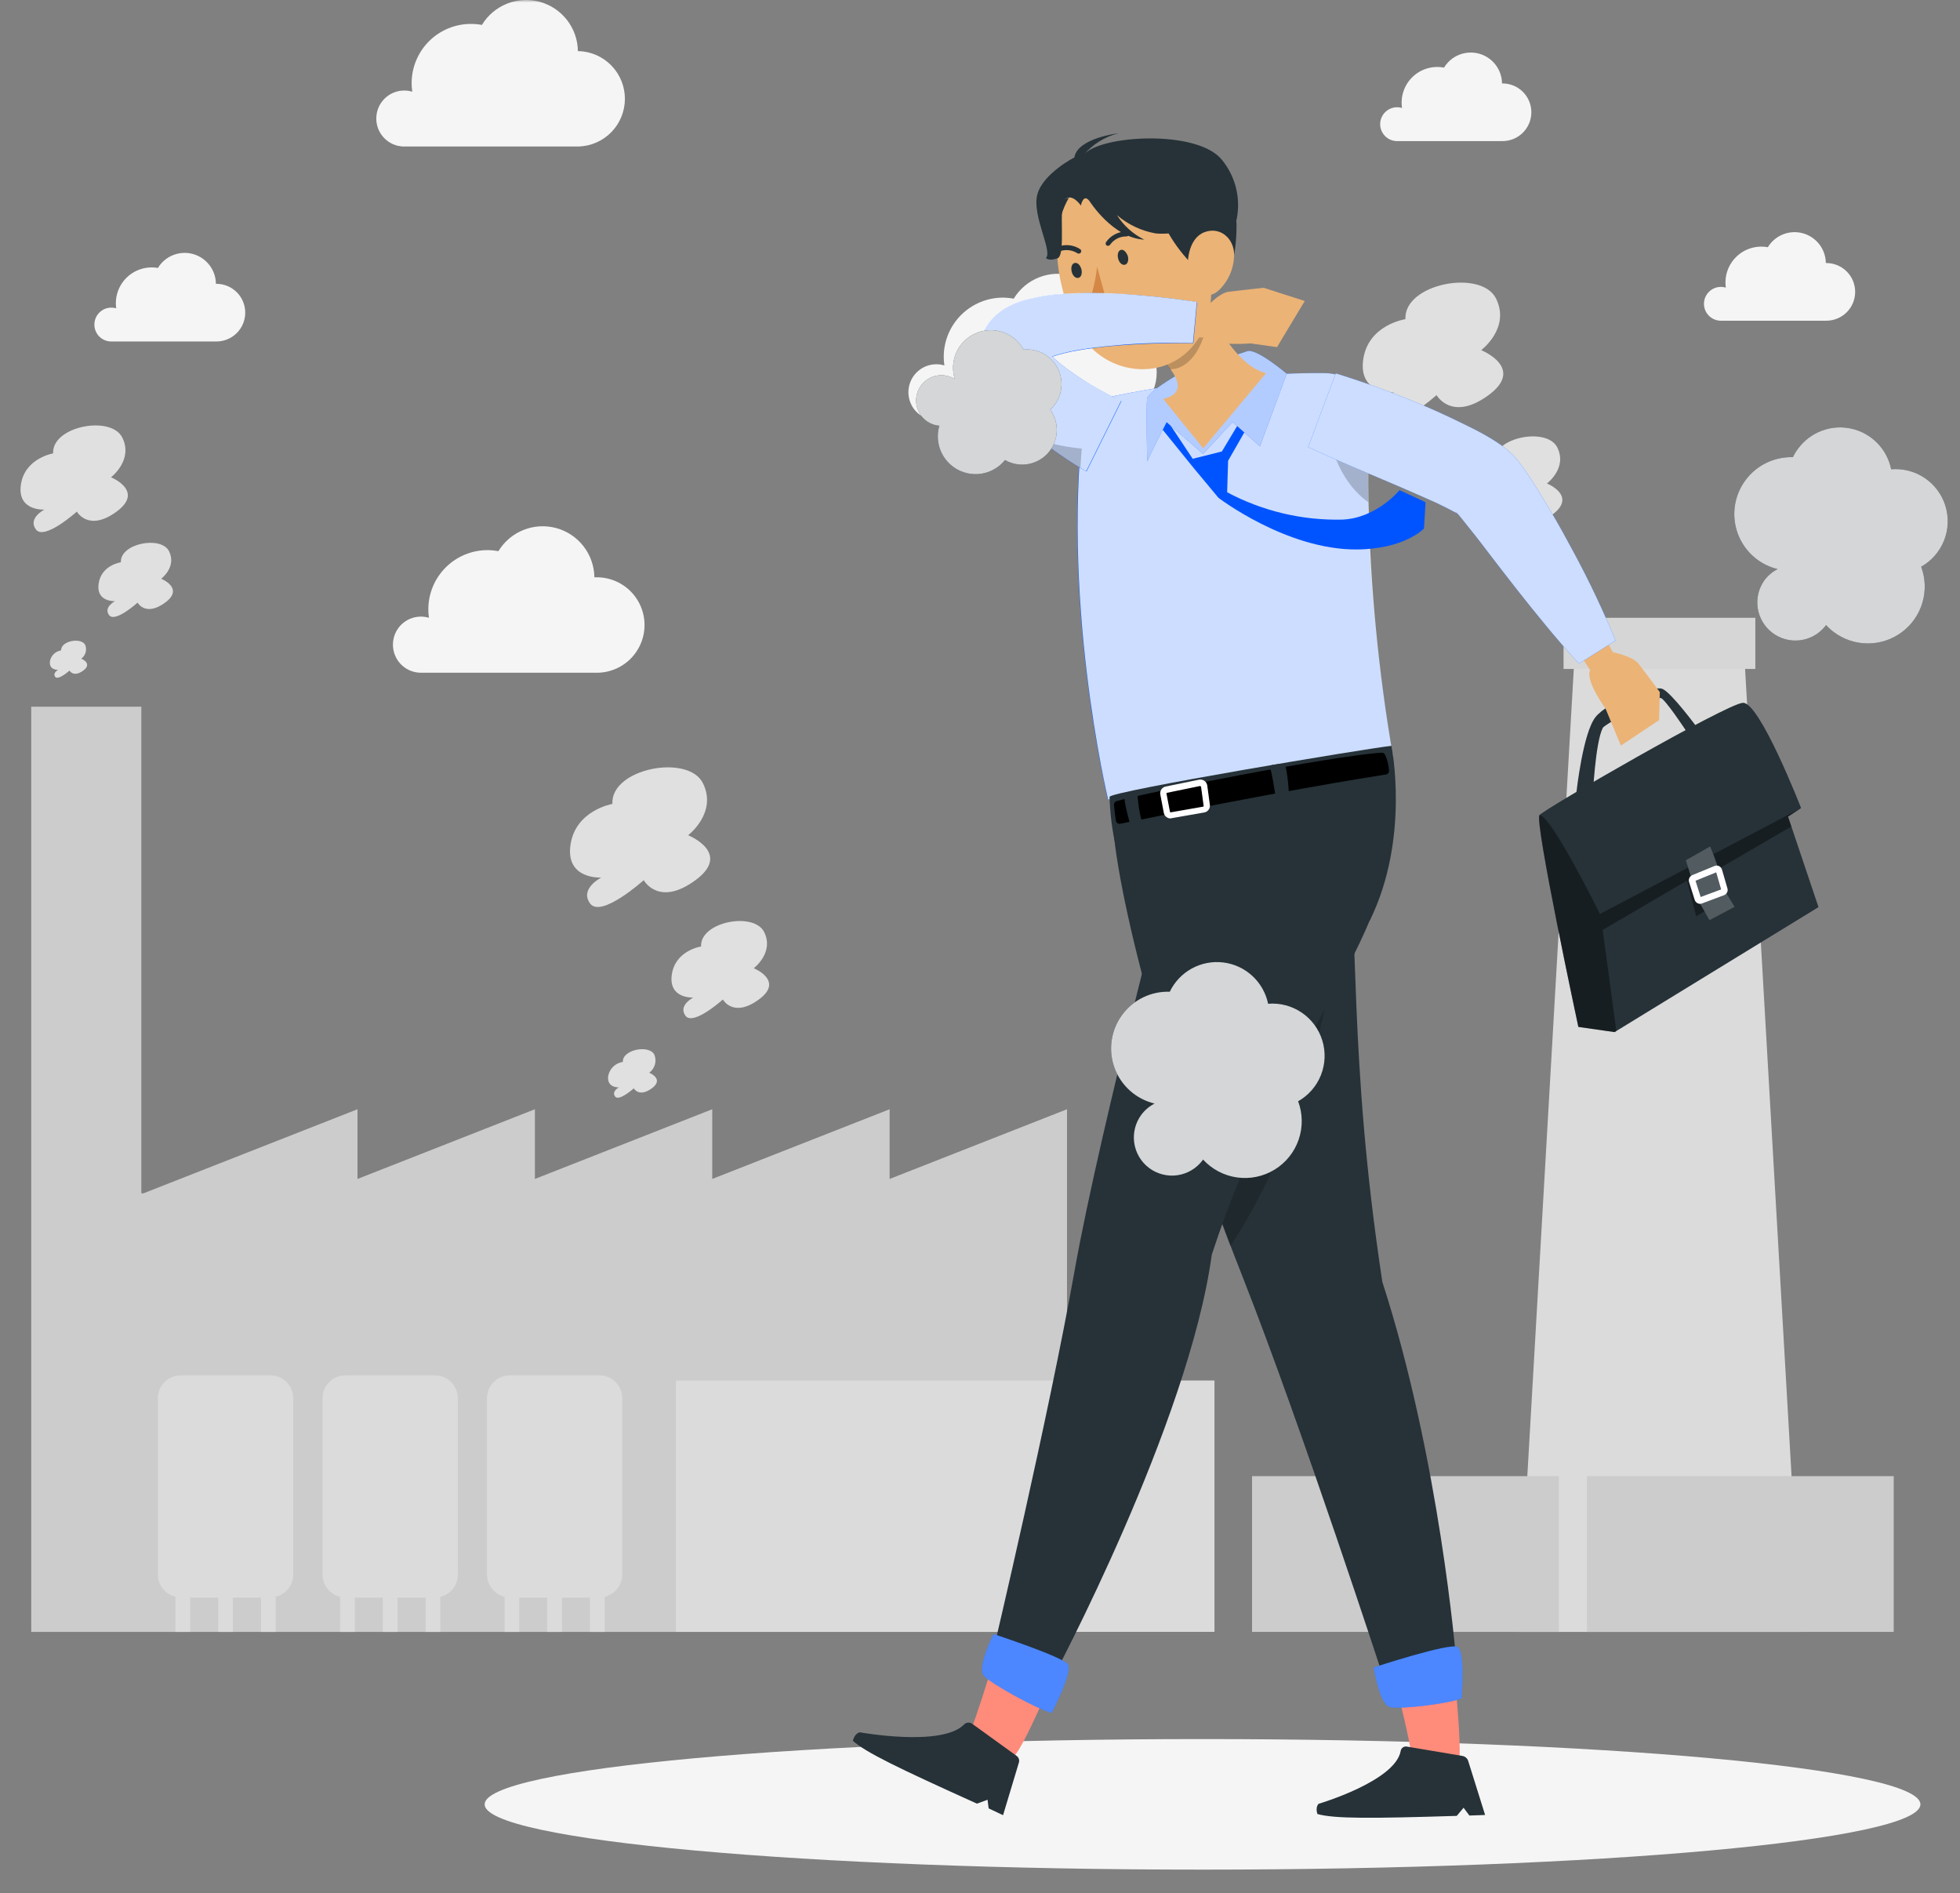 <svg width="378" height="365" viewBox="0 0 378 365" fill="none" xmlns="http://www.w3.org/2000/svg">
<rect x="0" y="0" width="378" height="365" fill="#808080" stroke="none"/>
<g clip-path="url(#clip0_279_2483)">
<mask id="mask0_279_2483" style="mask-type:luminance" maskUnits="userSpaceOnUse" x="0" y="0" width="378" height="365">
<path d="M377.586 0H0V365H377.586V0Z" fill="white"/>
</mask>
<g mask="url(#mask0_279_2483)">
<path d="M292.823 314.655H347.247L336.25 123.747H303.82L292.823 314.655Z" fill="#DBDBDB"/>
<path d="M338.527 119.117H301.544V128.982H338.527V119.117Z" fill="#D6D6D6"/>
<path d="M171.57 227.317V213.878L137.358 227.317V213.878L103.158 227.317V213.878L68.946 227.317V213.878L27.663 230.088H27.256V136.261H6.021V314.655H14.027H27.256H205.782V239.875V230.088V213.878L171.57 227.317Z" fill="#CCCCCC"/>
<path d="M234.22 266.18H130.353V314.644H234.22V266.18Z" fill="#DBDBDB"/>
<path d="M115.573 265.191H98.374C97.787 265.183 97.204 265.293 96.661 265.515C96.117 265.736 95.623 266.064 95.208 266.479C94.793 266.894 94.465 267.388 94.244 267.931C94.023 268.475 93.913 269.057 93.92 269.644V303.57C93.923 304.564 94.258 305.528 94.872 306.309C95.486 307.09 96.343 307.643 97.307 307.881V314.655H100.145V308.057H105.533V314.655H108.37V308.057H113.781V314.655H116.618V307.881C117.582 307.643 118.44 307.09 119.054 306.309C119.667 305.528 120.002 304.564 120.005 303.57V269.644C120.013 269.059 119.903 268.479 119.683 267.936C119.463 267.394 119.137 266.901 118.725 266.487C118.312 266.072 117.821 265.743 117.279 265.521C116.738 265.298 116.159 265.186 115.573 265.191Z" fill="#DBDBDB"/>
<path d="M83.814 265.191H66.604C66.021 265.191 65.444 265.306 64.907 265.531C64.37 265.755 63.883 266.084 63.473 266.499C63.064 266.913 62.741 267.404 62.523 267.944C62.306 268.484 62.197 269.062 62.205 269.644V303.57C62.198 304.566 62.529 305.535 63.144 306.318C63.76 307.101 64.623 307.652 65.592 307.881V314.655H68.429V308.057H73.839V314.655H76.676V308.057H82.087V314.655H84.924V307.881C85.891 307.65 86.752 307.098 87.365 306.315C87.978 305.532 88.308 304.565 88.3 303.57V269.644C88.308 269.055 88.197 268.47 87.974 267.924C87.75 267.378 87.419 266.882 87.001 266.466C86.582 266.051 86.085 265.724 85.537 265.505C84.99 265.286 84.404 265.179 83.814 265.191Z" fill="#DBDBDB"/>
<path d="M52.055 265.191H34.844C34.262 265.191 33.686 265.306 33.148 265.53C32.611 265.755 32.124 266.084 31.714 266.498C31.305 266.912 30.982 267.404 30.765 267.944C30.547 268.484 30.438 269.062 30.446 269.644V303.57C30.449 304.563 30.784 305.527 31.397 306.308C32.011 307.089 32.868 307.643 33.833 307.881V314.655H36.67V308.057H42.081V314.655H44.918V308.057H50.328V314.655H53.166V307.881C54.135 307.652 54.997 307.101 55.613 306.318C56.228 305.534 56.559 304.566 56.553 303.57V269.644C56.56 269.053 56.449 268.467 56.225 267.921C56.001 267.374 55.669 266.878 55.249 266.462C54.829 266.047 54.33 265.72 53.781 265.501C53.233 265.283 52.645 265.177 52.055 265.191Z" fill="#DBDBDB"/>
<path d="M365.216 284.622H306.052V314.655H365.216V284.622Z" fill="#CCCCCC"/>
<path d="M300.631 284.622H241.467V314.655H300.631V284.622Z" fill="#CCCCCC"/>
<path d="M23.313 108.411C23.121 104.768 31.086 103.244 32.601 106.283C34.115 109.321 31.086 111.593 31.086 111.593C31.086 111.593 35.639 113.414 31.844 116.194C28.048 118.974 26.533 116.194 26.533 116.194C26.533 116.194 22.182 120.124 21.041 118.609C19.9 117.095 22.182 115.907 22.182 115.907C22.182 115.907 18.511 116.136 19.019 112.542C19.527 108.948 23.313 108.411 23.313 108.411Z" fill="#E0E0E0"/>
<path d="M11.791 125.405C11.695 123.584 15.625 122.827 16.431 124.341C16.62 124.805 16.649 125.319 16.511 125.8C16.374 126.281 16.079 126.703 15.673 126.997C15.673 126.997 17.945 127.908 16.057 129.297C14.168 130.687 13.402 129.297 13.402 129.297C13.402 129.297 11.216 131.262 10.651 130.505C10.085 129.748 11.216 129.154 11.216 129.154C11.216 129.154 9.385 129.268 9.635 127.466C9.736 126.942 9.998 126.461 10.385 126.093C10.771 125.723 11.263 125.483 11.791 125.405Z" fill="#E0E0E0"/>
<path d="M10.248 87.419C9.97 82.186 21.405 80 23.581 84.361C25.757 88.723 21.405 92.03 21.405 92.03C21.405 92.03 27.933 94.647 22.488 98.643C17.044 102.641 14.82 98.643 14.82 98.643C14.82 98.643 8.561 104.27 6.932 102.094C5.302 99.918 8.561 98.26 8.561 98.26C8.561 98.26 3.299 98.596 4.027 93.467C4.756 88.339 10.248 87.419 10.248 87.419Z" fill="#E0E0E0"/>
<path d="M135.209 182.497C134.958 177.728 145.388 175.732 147.371 179.711C149.355 183.69 145.363 186.69 145.363 186.69C145.363 186.69 151.325 189.074 146.355 192.714C141.385 196.354 139.414 192.714 139.414 192.714C139.414 192.714 133.703 197.86 132.209 195.864C130.716 193.869 133.703 192.338 133.703 192.338C133.703 192.338 128.896 192.639 129.561 187.932C130.226 183.225 135.209 182.497 135.209 182.497Z" fill="#E0E0E0"/>
<path d="M120.122 204.751C119.997 202.366 125.206 201.374 126.197 203.357C126.445 203.964 126.483 204.637 126.303 205.267C126.123 205.898 125.737 206.45 125.206 206.834C125.206 206.834 128.193 208.027 125.708 209.847C123.223 211.667 122.231 209.847 122.231 209.847C122.231 209.847 119.369 212.419 118.629 211.428C117.888 210.436 119.369 209.658 119.369 209.658C119.369 209.658 116.972 209.809 117.298 207.449C117.43 206.761 117.772 206.132 118.278 205.648C118.785 205.164 119.429 204.851 120.122 204.751Z" fill="#E0E0E0"/>
<path d="M118.102 155.009C117.738 148.157 132.711 145.294 135.561 151.005C138.41 156.716 132.711 161.047 132.711 161.047C132.711 161.047 141.259 164.461 134.13 169.707C127 174.953 124.152 169.707 124.152 169.707C124.152 169.707 115.955 177.075 113.821 174.226C111.688 171.376 115.955 169.205 115.955 169.205C115.955 169.205 109.064 169.644 110.019 162.929C110.973 156.214 118.102 155.009 118.102 155.009Z" fill="#E0E0E0"/>
<path d="M288.169 89.054C287.918 84.285 298.335 82.289 300.331 86.268C302.326 90.247 298.335 93.222 298.335 93.222C298.335 93.222 304.297 95.606 299.34 99.258C294.381 102.911 292.386 99.258 292.386 99.258C292.386 99.258 286.675 104.392 285.181 102.409C283.688 100.426 286.675 98.87 286.675 98.87C286.675 98.87 281.868 99.184 282.533 94.464C283.198 89.745 288.169 89.054 288.169 89.054Z" fill="#E0E0E0"/>
<path d="M271.048 61.542C270.685 54.689 285.658 51.84 288.507 57.538C291.357 63.236 285.658 67.516 285.658 67.516C285.658 67.516 294.206 70.943 287.089 76.177C279.973 81.411 277.048 76.177 277.048 76.177C277.048 76.177 268.852 83.557 266.705 80.708C264.56 77.859 268.852 75.687 268.852 75.687C268.852 75.687 261.961 76.114 262.903 69.349C263.844 62.584 271.048 61.542 271.048 61.542Z" fill="#E0E0E0"/>
<path d="M72.571 22.843C72.571 21.414 73.139 20.044 74.149 19.034C75.159 18.024 76.529 17.456 77.958 17.456C78.484 17.453 79.008 17.531 79.511 17.686C79.431 17.137 79.389 16.583 79.386 16.028C79.388 14.526 79.685 13.039 80.262 11.652C80.838 10.265 81.683 9.005 82.746 7.945C83.81 6.885 85.073 6.044 86.462 5.472C87.85 4.901 89.339 4.608 90.841 4.612C91.545 4.612 92.248 4.676 92.94 4.804C94.064 2.95 95.761 1.513 97.774 0.71C99.788 -0.093 102.007 -0.219 104.099 0.352C106.19 0.923 108.038 2.159 109.364 3.873C110.691 5.588 111.423 7.688 111.449 9.855H111.612C114 9.932 116.264 10.935 117.926 12.651C119.588 14.368 120.517 16.663 120.517 19.052C120.517 21.441 119.588 23.737 117.926 25.453C116.264 27.169 114 28.172 111.612 28.249H77.814C76.406 28.214 75.069 27.628 74.089 26.617C73.108 25.606 72.563 24.251 72.571 22.843Z" fill="#F5F5F5"/>
<path d="M175.191 75.629C175.191 74.199 175.759 72.828 176.768 71.816C177.778 70.805 179.149 70.235 180.578 70.232C181.104 70.234 181.627 70.311 182.131 70.463C182.051 69.913 182.008 69.359 182.007 68.804C182.009 65.78 183.21 62.881 185.346 60.741C187.482 58.602 190.38 57.396 193.403 57.388C194.108 57.392 194.811 57.459 195.502 57.59C196.626 55.737 198.322 54.3 200.335 53.497C202.347 52.694 204.566 52.567 206.657 53.136C208.747 53.706 210.596 54.94 211.923 56.653C213.249 58.366 213.982 60.465 214.011 62.631H214.174C216.563 62.708 218.826 63.711 220.488 65.427C222.15 67.144 223.079 69.439 223.079 71.828C223.079 74.218 222.15 76.513 220.488 78.229C218.826 79.946 216.563 80.948 214.174 81.025H180.444C179.038 80.988 177.702 80.403 176.721 79.395C175.739 78.387 175.191 77.036 175.191 75.629Z" fill="#F5F5F5"/>
<path d="M75.782 124.284C75.782 122.853 76.351 121.48 77.363 120.468C78.375 119.456 79.747 118.888 81.179 118.888C81.701 118.89 82.221 118.968 82.722 119.117C82.645 118.568 82.606 118.014 82.607 117.459C82.615 114.436 83.821 111.54 85.961 109.406C88.101 107.271 91 106.072 94.023 106.072C94.728 106.075 95.43 106.143 96.122 106.273C97.246 104.42 98.942 102.984 100.955 102.181C102.966 101.377 105.186 101.251 107.277 101.82C109.367 102.39 111.215 103.624 112.543 105.337C113.869 107.05 114.602 109.148 114.631 111.315H114.804C116.037 111.275 117.265 111.484 118.415 111.928C119.566 112.372 120.615 113.043 121.502 113.902C122.388 114.759 123.092 115.786 123.573 116.922C124.055 118.058 124.303 119.279 124.303 120.512C124.303 121.745 124.055 122.966 123.573 124.102C123.092 125.238 122.388 126.265 121.502 127.123C120.615 127.981 119.566 128.652 118.415 129.096C117.265 129.541 116.037 129.749 114.804 129.709H81.026C79.616 129.669 78.278 129.079 77.298 128.065C76.318 127.051 75.774 125.694 75.782 124.284Z" fill="#F5F5F5"/>
<path d="M328.622 58.577C328.622 57.713 328.966 56.884 329.577 56.273C330.188 55.661 331.017 55.318 331.881 55.318C332.205 55.316 332.528 55.362 332.84 55.452C332.683 54.365 332.787 53.257 333.144 52.219C333.5 51.18 334.1 50.242 334.891 49.481C335.683 48.72 336.645 48.159 337.696 47.844C338.748 47.529 339.86 47.469 340.94 47.669C341.618 46.548 342.643 45.679 343.86 45.193C345.076 44.707 346.418 44.63 347.681 44.975C348.946 45.319 350.063 46.066 350.865 47.102C351.667 48.138 352.109 49.407 352.125 50.717H352.221C352.951 50.717 353.674 50.861 354.349 51.14C355.023 51.42 355.636 51.829 356.152 52.345C356.669 52.862 357.078 53.474 357.358 54.149C357.636 54.824 357.781 55.547 357.781 56.276C357.781 57.007 357.636 57.73 357.358 58.404C357.078 59.078 356.669 59.691 356.152 60.208C355.636 60.724 355.023 61.133 354.349 61.413C353.674 61.692 352.951 61.836 352.221 61.836H331.795C330.945 61.813 330.139 61.46 329.546 60.851C328.953 60.243 328.622 59.426 328.622 58.577Z" fill="#F5F5F5"/>
<path d="M18.204 62.574C18.204 61.711 18.546 60.884 19.155 60.273C19.764 59.662 20.591 59.317 21.453 59.315C21.778 59.313 22.101 59.358 22.412 59.449C22.258 58.368 22.361 57.266 22.715 56.233C23.069 55.2 23.663 54.265 24.447 53.506C25.232 52.746 26.186 52.184 27.23 51.864C28.274 51.544 29.379 51.476 30.454 51.666C31.133 50.545 32.159 49.675 33.377 49.189C34.594 48.703 35.937 48.627 37.201 48.973C38.465 49.319 39.583 50.067 40.384 51.105C41.185 52.142 41.626 53.413 41.64 54.724H41.736C43.21 54.724 44.624 55.309 45.667 56.352C46.71 57.395 47.295 58.809 47.295 60.283C47.295 61.758 46.71 63.171 45.667 64.214C44.624 65.257 43.21 65.842 41.736 65.842H21.367C20.517 65.82 19.71 65.465 19.118 64.854C18.527 64.243 18.199 63.424 18.204 62.574Z" fill="#F5F5F5"/>
<path d="M266.174 23.936C266.177 23.072 266.521 22.245 267.132 21.634C267.743 21.024 268.569 20.68 269.434 20.677C269.758 20.674 270.082 20.722 270.392 20.821C270.226 19.732 270.324 18.62 270.678 17.578C271.031 16.535 271.63 15.592 272.424 14.83C273.218 14.067 274.184 13.506 275.24 13.194C276.295 12.882 277.411 12.829 278.491 13.038C279.17 11.917 280.195 11.048 281.412 10.562C282.628 10.076 283.97 9.999 285.234 10.343C286.498 10.688 287.615 11.435 288.417 12.471C289.218 13.507 289.661 14.776 289.677 16.086H289.773C291.248 16.086 292.662 16.671 293.704 17.714C294.747 18.757 295.333 20.171 295.333 21.645C295.333 23.12 294.747 24.534 293.704 25.576C292.662 26.619 291.248 27.205 289.773 27.205H269.347C268.497 27.18 267.69 26.824 267.098 26.214C266.505 25.604 266.174 24.787 266.174 23.936Z" fill="#F5F5F5"/>
<path d="M231.917 360.49C308.379 360.49 370.365 354.854 370.365 347.904C370.365 340.952 308.379 335.317 231.917 335.317C155.453 335.317 93.468 340.952 93.468 347.904C93.468 354.854 155.453 360.49 231.917 360.49Z" fill="#F5F5F5"/>
<path d="M255.412 71.938C233.277 71.701 209.297 77.577 209.297 77.577C204.133 114.561 213.658 154.141 213.658 154.141L268.6 145.893C263.33 114.522 263.436 92.492 264.108 81.201C264.172 80.015 263.995 78.829 263.588 77.713C263.181 76.598 262.552 75.577 261.74 74.711C260.927 73.846 259.947 73.153 258.859 72.677C257.772 72.201 256.599 71.949 255.412 71.938Z" fill="#0054FF"/>
<path opacity="0.8" d="M268.666 145.893L213.711 154.154C213.711 154.154 204.199 114.562 209.363 77.578C209.363 77.578 233.316 71.689 255.477 71.938C256.664 71.944 257.837 72.19 258.926 72.662C260.015 73.134 260.996 73.822 261.811 74.684C262.627 75.546 263.259 76.564 263.67 77.678C264.08 78.792 264.26 79.977 264.2 81.162C264.2 82.189 264.081 83.322 264.028 84.535C263.897 87.934 263.831 92.018 263.923 96.787C264.274 113.251 265.86 129.666 268.666 145.893Z" fill="white"/>
<path opacity="0.2" d="M263.897 96.827C258.627 93.191 256.967 86.497 256.967 86.497C258.974 84.967 261.497 84.278 264.003 84.573C263.87 87.973 263.805 92.057 263.897 96.827Z" fill="black"/>
<path d="M266.413 313.182C267.626 319.191 272.422 336.2 272.461 340.706C276.255 344.409 279.866 344.329 281.183 341.049C282.501 337.768 279.47 313.854 279.47 313.854L266.413 313.182Z" fill="#FF8B7B"/>
<path d="M266.598 247.186C259.918 203.259 262.302 178.818 259.43 158.145L214.633 157.882C214.633 165.695 220.457 197.488 239.838 246.685C250.998 275.026 266.835 323.577 266.835 323.577L280.801 319.796C280.801 319.796 277.678 281.39 266.598 247.186Z" fill="#263238"/>
<path opacity="0.2" d="M236.241 183.047C236.241 183.047 233.791 203.088 231.986 225.789C233.602 230.4 235.358 235.232 237.256 240.282C249.839 221.612 256.018 195.327 257.085 184.879L236.241 183.047Z" fill="black"/>
<path d="M254.318 347.794C254.318 347.794 269.088 343.433 270.129 337.622C270.148 337.486 270.194 337.355 270.266 337.236C270.337 337.119 270.432 337.017 270.544 336.936C270.656 336.856 270.784 336.8 270.919 336.771C271.053 336.741 271.192 336.74 271.328 336.766L282.053 338.571C282.304 338.616 282.538 338.727 282.731 338.895C282.923 339.061 283.067 339.277 283.146 339.52L286.414 349.955L283.383 350.06L282.264 348.558L280.946 350.126C264.476 350.64 257.362 350.692 254.068 349.77C253.62 348.334 254.318 347.794 254.318 347.794Z" fill="#263238"/>
<path d="M281.881 327.477C279.338 328.506 270.023 329.638 268.034 329.151C266.045 328.664 264.925 321.509 264.925 321.509C264.925 321.509 279.576 316.7 281.091 317.556C282.606 318.413 281.881 327.477 281.881 327.477Z" fill="#0054FF"/>
<path opacity="0.3" d="M281.881 327.477C279.338 328.506 270.023 329.638 268.034 329.151C266.045 328.664 264.925 321.509 264.925 321.509C264.925 321.509 279.576 316.7 281.091 317.556C282.606 318.413 281.881 327.477 281.881 327.477Z" fill="white"/>
<path d="M194.686 309.651C193.145 315.58 188.177 332.049 186.227 336.134C188.006 341.128 192.749 341.206 195.371 338.848C197.993 336.49 206.122 315.989 206.122 315.989L194.686 309.651Z" fill="#FF8B7B"/>
<path d="M233.698 241.929C247.401 199.846 268.877 181.558 268.284 158.225L227.888 157.882C227.888 157.882 212.183 217.172 207.242 245.012C202.301 272.852 191.589 318.149 191.589 318.149L202.96 323.67C202.96 323.67 229.245 274.551 233.698 241.929Z" fill="#263238"/>
<path d="M165.818 334.013C165.818 334.013 181.629 336.885 185.898 332.524C186.093 332.314 186.357 332.181 186.641 332.147C186.926 332.114 187.214 332.182 187.453 332.34L196.056 338.558C196.263 338.701 196.417 338.906 196.496 339.144C196.574 339.382 196.573 339.639 196.491 339.876L193.447 349.995L190.667 348.677L190.456 347.017L188.414 347.768C173.328 340.957 166.899 337.86 164.475 335.647C164.843 334.158 165.818 334.013 165.818 334.013Z" fill="#263238"/>
<path d="M202.829 330.271C200.193 329.625 191.076 324.658 189.719 323.078C188.361 321.496 191.616 315.066 191.616 315.066C191.616 315.066 204.923 319.454 205.951 320.89C206.978 322.326 202.829 330.271 202.829 330.271Z" fill="#0054FF"/>
<path opacity="0.3" d="M202.829 330.271C200.193 329.625 191.076 324.658 189.719 323.078C188.361 321.496 191.616 315.066 191.616 315.066C191.616 315.066 204.923 319.454 205.951 320.89C206.978 322.326 202.829 330.271 202.829 330.271Z" fill="white"/>
<path d="M215.306 163.693C214.521 160.401 214.079 157.036 213.988 153.653C213.843 152.612 264.279 144.193 268.35 143.811C268.35 143.811 271.987 161.558 264.2 177.448C229.166 184.51 217.203 169.635 215.306 163.693Z" fill="#263238"/>
<path d="M215.345 154.47C220.76 152.849 256.611 145.774 266.453 145.128C266.588 145.12 266.723 145.152 266.84 145.22C266.958 145.288 267.052 145.389 267.111 145.51C267.562 146.485 267.826 147.535 267.889 148.607C267.897 148.78 267.841 148.95 267.732 149.084C267.622 149.217 267.467 149.306 267.296 149.332C263.87 149.858 246.057 152.691 216.057 158.831C215.964 158.85 215.869 158.85 215.775 158.832C215.683 158.814 215.595 158.777 215.516 158.725C215.437 158.672 215.37 158.604 215.318 158.525C215.266 158.446 215.23 158.358 215.213 158.265C215.055 157.316 214.91 155.959 214.845 155.208C214.826 155.045 214.867 154.881 214.959 154.746C215.05 154.611 215.188 154.513 215.345 154.47Z" fill="black"/>
<path d="M244.766 147.632C245.279 148.317 246.084 154.22 246.084 154.22L248.626 153.587C248.626 153.587 248.376 148.568 247.717 147.263C246.723 147.28 245.734 147.404 244.766 147.632Z" fill="#263238"/>
<path d="M219.377 152.586C219.4 154.639 219.71 156.679 220.299 158.647L218.033 159.148C218.033 159.148 216.649 154.523 216.834 153.179C217.615 152.761 218.492 152.557 219.377 152.586Z" fill="#263238"/>
<path d="M225.767 157.804C225.455 157.809 225.152 157.703 224.91 157.505C224.669 157.307 224.506 157.03 224.45 156.723L223.778 153.218C223.741 153.046 223.74 152.868 223.773 152.695C223.807 152.522 223.875 152.358 223.973 152.212C224.072 152.065 224.198 151.941 224.346 151.845C224.493 151.748 224.658 151.682 224.832 151.651L231.235 150.333C231.414 150.296 231.6 150.296 231.779 150.335C231.958 150.374 232.127 150.449 232.276 150.557C232.426 150.661 232.553 150.797 232.648 150.953C232.743 151.11 232.805 151.284 232.829 151.466L233.33 155.169C233.379 155.51 233.292 155.858 233.088 156.136C232.883 156.415 232.577 156.602 232.236 156.658L225.991 157.751L225.767 157.804ZM231.472 151.545L225.069 152.863C225.051 152.866 225.034 152.872 225.02 152.882C225.005 152.892 224.992 152.904 224.982 152.919C224.973 152.934 224.966 152.951 224.963 152.968C224.96 152.986 224.96 153.004 224.963 153.021L225.635 156.525C225.642 156.558 225.66 156.587 225.687 156.607C225.714 156.626 225.747 156.635 225.78 156.631L232.025 155.537C232.058 155.531 232.087 155.512 232.107 155.486C232.126 155.459 232.135 155.425 232.131 155.393L231.63 151.69L231.472 151.545Z" fill="white"/>
<path d="M222.749 81.03L230.22 90.252L234.989 95.984C234.989 95.984 248.165 106.063 261.723 105.944C270.88 105.879 274.622 101.913 274.622 101.913L274.937 96.827L269.905 94.508C269.905 94.508 265.57 99.871 258.916 100.187C251.168 100.376 243.503 98.561 236.663 94.917L236.847 88.843L243.883 76.55L241.775 76.84L235.648 87.05L230.022 88.461L223.896 79.238L222.749 81.03Z" fill="#0054FF"/>
<path d="M228.652 71.385C228.652 71.385 221.406 75.338 221.221 76.892C221.037 78.447 221.221 89.475 221.288 88.961C221.353 88.448 224.99 81.399 224.99 81.399L232.025 87.525L237.717 81.372L242.987 86.049L248.152 72.071C248.152 72.071 242.289 67.077 240.524 67.723C238.758 68.368 228.652 71.385 228.652 71.385Z" fill="#0054FF"/>
<path opacity="0.7" d="M228.652 71.385C228.652 71.385 221.406 75.338 221.221 76.892C221.037 78.447 221.221 89.475 221.288 88.961C221.353 88.448 224.99 81.399 224.99 81.399L232.025 87.525L237.717 81.372L242.987 86.049L248.152 72.071C248.152 72.071 242.289 67.077 240.524 67.723C238.758 68.368 228.652 71.385 228.652 71.385Z" fill="white"/>
<path d="M229.39 50.476C231.775 57.656 237.217 70.239 244.173 71.951L232.051 86.445L224.318 76.919C229.166 75.759 227.111 72.255 223 67.947L229.39 50.476Z" fill="#EBB376"/>
<path opacity="0.2" d="M226.795 57.617L223.026 67.973C224.001 68.962 224.883 70.038 225.661 71.188C230.497 71.293 233.567 63.493 232.249 60.436C231.696 59.185 227.743 58.605 226.795 57.617Z" fill="black"/>
<path d="M212.144 39.711C216.847 41.371 216.215 46.431 209.073 55.957C204.172 52.162 201.168 43.097 203.461 40.014C205.754 36.931 208.059 38.275 212.144 39.711Z" fill="#263238"/>
<path d="M231.235 42.662C233.343 52.518 235.069 58.17 231.564 64.52C226.294 74.046 213.118 72.953 208.086 63.914C203.593 55.812 200.892 41.055 209.298 34.559C211.145 33.119 213.329 32.174 215.643 31.815C217.957 31.455 220.325 31.692 222.522 32.503C224.719 33.315 226.673 34.674 228.197 36.452C229.722 38.23 230.767 40.367 231.235 42.662Z" fill="#EBB376"/>
<path d="M217.506 49.356C217.717 50.147 217.506 50.898 216.966 51.042C216.425 51.187 215.859 50.673 215.648 49.883C215.437 49.092 215.648 48.341 216.162 48.183C216.676 48.025 217.203 48.592 217.506 49.356Z" fill="#263238"/>
<path d="M208.547 51.886C208.757 52.676 208.547 53.427 208.007 53.572C207.466 53.717 206.886 53.203 206.689 52.399C206.491 51.596 206.689 50.858 207.229 50.713C207.769 50.568 208.322 51.082 208.547 51.886Z" fill="#263238"/>
<path d="M211.577 51.424C211.303 54.099 210.665 56.723 209.68 59.224C210.325 59.455 211.013 59.542 211.695 59.481C212.378 59.42 213.039 59.211 213.633 58.868L211.577 51.424Z" fill="#D58745"/>
<path d="M217.624 45.39C217.695 45.315 217.738 45.217 217.743 45.113C217.745 45.049 217.734 44.986 217.71 44.926C217.685 44.867 217.649 44.813 217.604 44.769C217.558 44.724 217.503 44.69 217.443 44.667C217.383 44.645 217.32 44.635 217.256 44.639C216.479 44.634 215.713 44.819 215.025 45.177C214.336 45.535 213.745 46.056 213.303 46.694C213.237 46.798 213.214 46.923 213.239 47.044C213.263 47.164 213.333 47.27 213.434 47.34C213.544 47.401 213.673 47.419 213.795 47.389C213.917 47.36 214.023 47.286 214.093 47.182C214.439 46.689 214.899 46.286 215.433 46.009C215.967 45.731 216.561 45.587 217.163 45.588C217.251 45.599 217.34 45.587 217.421 45.553C217.502 45.518 217.573 45.462 217.624 45.39Z" fill="#263238"/>
<path d="M203.79 48.381C203.855 48.444 203.936 48.488 204.025 48.507C204.114 48.526 204.206 48.518 204.291 48.486C204.854 48.265 205.461 48.179 206.063 48.237C206.665 48.294 207.245 48.492 207.756 48.816C207.86 48.889 207.988 48.919 208.114 48.9C208.239 48.88 208.352 48.812 208.428 48.71C208.467 48.661 208.494 48.605 208.511 48.545C208.527 48.485 208.531 48.423 208.522 48.361C208.514 48.3 208.492 48.24 208.461 48.187C208.429 48.134 208.386 48.088 208.336 48.051C207.697 47.629 206.966 47.367 206.205 47.287C205.443 47.206 204.674 47.31 203.961 47.59C203.903 47.611 203.848 47.643 203.802 47.685C203.756 47.726 203.718 47.777 203.691 47.833C203.664 47.889 203.649 47.95 203.645 48.013C203.642 48.075 203.65 48.138 203.672 48.196C203.69 48.269 203.732 48.334 203.79 48.381Z" fill="#263238"/>
<path d="M224.977 35.153C220.879 37.972 224.766 47.511 234.2 54.85C238.837 54.508 238.468 42.926 238.468 42.926C238.468 42.926 235.069 34.415 233.488 33.19C230.379 30.805 228.56 32.702 224.977 35.153Z" fill="#263238"/>
<path d="M238.007 49.132C237.989 51.669 236.965 54.095 235.161 55.878C232.75 58.21 229.957 56.431 229.285 53.322C228.679 50.528 229.219 45.93 232.276 44.771C235.332 43.611 238.02 46.009 238.007 49.132Z" fill="#EBB376"/>
<path d="M216.109 63.138C216.042 63.138 215.975 63.116 215.921 63.075C215.866 63.035 215.826 62.978 215.806 62.913C215.806 62.782 214.805 59.606 219.759 56.998C219.794 56.977 219.833 56.963 219.873 56.958C219.914 56.953 219.955 56.956 219.995 56.967C220.035 56.978 220.071 56.997 220.103 57.023C220.135 57.048 220.161 57.08 220.181 57.116C220.201 57.153 220.214 57.194 220.218 57.236C220.223 57.278 220.219 57.321 220.206 57.362C220.194 57.402 220.174 57.44 220.147 57.472C220.119 57.505 220.086 57.532 220.048 57.551C215.635 59.909 216.412 62.611 216.439 62.716C216.464 62.794 216.457 62.88 216.42 62.954C216.383 63.027 216.319 63.084 216.241 63.111L216.109 63.138Z" fill="#263238"/>
<path d="M210.141 38.802C210.141 38.802 214.621 45.904 220.681 46.207C218.525 45.141 216.703 43.505 215.411 41.477C217.541 43.3 220.121 44.519 222.882 45.008C226.9 45.469 238.349 42.926 238.349 42.926C238.881 40.835 238.913 38.649 238.443 36.543C237.974 34.438 237.017 32.472 235.648 30.805C230.879 24.902 212.011 26.048 208.995 29.856C210.745 27.82 213.076 26.367 215.675 25.692C215.675 25.692 207.769 26.628 207.203 30.357C207.203 30.357 201.155 33.44 200.062 37.484C198.968 41.529 203.053 48.433 201.722 49.738C201.722 49.738 202.156 50.41 203.922 49.817C205.688 49.224 203.988 39.566 205.411 38.394C206.834 37.221 208.455 39.632 208.455 39.632C208.455 39.632 208.928 37.155 210.141 38.802Z" fill="#263238"/>
<path d="M225.253 59.066L232.5 59.396C232.5 59.396 235.029 56.497 236.966 56.247C238.903 55.996 243.726 55.496 243.726 55.496L251.63 58.038L246.281 66.932L241.143 66.207C241.143 66.207 234.555 66.853 233.238 65.008L224.845 65.298L225.253 59.066Z" fill="#EBB376"/>
<path d="M214.779 56.615C212.064 56.497 209.324 56.444 206.491 56.615C203.418 56.684 200.365 57.126 197.4 57.933C196.466 58.211 195.559 58.568 194.686 59C193.497 59.595 192.419 60.388 191.497 61.345C190.232 62.666 189.361 64.313 188.981 66.102C188.654 67.751 188.726 69.454 189.191 71.069C189.816 73.147 190.836 75.084 192.196 76.774C193.195 78.072 194.292 79.292 195.476 80.423C197.584 82.459 199.829 84.348 202.196 86.076C203.342 86.919 204.488 87.736 205.674 88.526L207.479 89.699C208.112 90.095 208.691 90.45 209.535 90.911L216.268 77.34C215.951 77.209 215.385 76.945 214.95 76.695L213.395 75.891C212.354 75.338 211.326 74.745 210.312 74.139C208.353 72.972 206.469 71.683 204.673 70.278C204.077 69.802 203.505 69.296 202.96 68.763C204.515 68.258 206.105 67.867 207.716 67.59C210.062 67.169 212.512 66.879 215.003 66.668C219.97 66.247 225.135 66.102 230.141 66.154L230.866 58.249C225.45 57.419 220.207 56.879 214.779 56.615Z" fill="#0054FF"/>
<path opacity="0.8" d="M230.813 58.21L230.075 66.115C225.082 66.049 219.917 66.115 214.95 66.615C212.473 66.826 210.009 67.117 207.664 67.538C206.052 67.817 204.462 68.214 202.907 68.724C203.408 69.198 203.988 69.725 204.62 70.226C206.408 71.637 208.292 72.923 210.259 74.073C211.261 74.692 212.302 75.272 213.342 75.839L214.897 76.642C215.385 76.892 215.951 77.156 216.215 77.288L209.482 90.859C209.034 90.621 208.665 90.397 208.309 90.186C207.954 89.975 207.73 89.818 207.426 89.646L205.621 88.474C204.436 87.67 203.289 86.866 202.13 86.023L200.628 84.877C198.805 83.48 197.067 81.975 195.423 80.371C194.239 79.24 193.142 78.019 192.143 76.721C190.783 75.031 189.763 73.094 189.139 71.016C188.674 69.401 188.601 67.698 188.928 66.049C189.303 64.258 190.175 62.61 191.444 61.293C192.37 60.339 193.447 59.547 194.633 58.947C195.506 58.515 196.414 58.158 197.347 57.88C200.313 57.074 203.366 56.631 206.438 56.563C209.271 56.431 212.011 56.484 214.726 56.563C220.207 56.879 225.45 57.419 230.813 58.21Z" fill="white"/>
<path opacity="0.2" d="M208.625 86.497C208.533 87.591 208.441 88.882 208.362 90.239C208.059 90.068 207.782 89.87 207.479 89.699L205.674 88.526C204.488 87.723 203.342 86.919 202.183 86.076L200.681 84.93C203.27 85.714 205.932 86.239 208.625 86.497Z" fill="black"/>
<path d="M350.71 174.905L311.724 198.792L311.395 199.003L304.398 198.002C304.398 198.002 295.9 158.37 296.902 157.158C297.903 155.946 332.871 135.76 336.111 135.511C339.353 135.26 347.35 155.801 347.35 155.801L344.834 157.461L345.466 159.319L350.71 174.905Z" fill="#263238"/>
<path opacity="0.4" d="M345.466 159.371L331.738 167.342L332.989 173.284L327.126 176.657L325.36 169.78L309.089 179.306L311.724 198.792L311.395 199.003L304.398 198.002C304.398 198.002 295.9 158.37 296.902 157.158C299.141 157.158 308.562 176.223 308.562 176.223L347.35 155.801L344.834 157.461L345.466 159.371Z" fill="black"/>
<path d="M325.124 165.867L327.613 173.772L329.695 177.422L334.531 174.853L332.699 171.875C331.938 168.923 330.979 166.027 329.827 163.206L325.124 165.867Z" fill="#263238"/>
<path opacity="0.2" d="M325.124 165.867L327.613 173.772L329.695 177.422L334.531 174.853L332.699 171.875C331.938 168.923 330.979 166.027 329.827 163.206L325.124 165.867Z" fill="white"/>
<path d="M327.877 174.273C327.708 174.273 327.54 174.232 327.389 174.154C327.127 174.02 326.929 173.789 326.836 173.509L325.742 170.057C325.669 169.799 325.691 169.524 325.805 169.282C325.919 169.04 326.117 168.847 326.362 168.739L330.631 166.987C330.769 166.925 330.92 166.893 331.072 166.893C331.224 166.893 331.375 166.925 331.514 166.987C331.651 167.054 331.773 167.147 331.872 167.263C331.972 167.378 332.047 167.513 332.093 167.659L333.147 171.295C333.224 171.559 333.197 171.842 333.072 172.087C332.947 172.332 332.734 172.52 332.475 172.613L328.246 174.194C328.129 174.245 328.004 174.272 327.877 174.273ZM326.994 169.82L327.983 172.955L331.935 171.493L330.986 168.199L326.994 169.82Z" fill="white"/>
<path d="M304.029 152.757C304.029 152.757 305.268 141.321 307.706 138.264C310.143 135.207 318.878 132.084 320.63 132.836C322.383 133.587 327.363 140.359 327.363 140.359L325.123 140.833C325.123 140.833 320.999 134.575 320.248 134.575C319.498 134.575 309.55 139.476 309.102 140.359C307.64 143.231 307.165 153.759 307.165 153.759L304.029 152.757Z" fill="#263238"/>
<path d="M307.64 119.357L311.039 125.761C311.039 125.761 314.82 126.472 316.032 128.014C317.245 129.555 320.104 133.442 320.104 133.442L319.972 138.844L312.594 143.758L309.629 136.604C309.629 136.604 305.676 131.215 306.665 129.212L302.145 122.124L307.64 119.357Z" fill="#EBB376"/>
<path d="M257.612 71.991C263.577 73.835 269.439 75.995 275.175 78.46C278.074 79.699 280.959 81.095 283.91 82.558C285.512 83.35 287.07 84.229 288.575 85.193L289.892 86.102C290.551 86.601 291.18 87.138 291.777 87.71C292.532 88.538 293.227 89.418 293.858 90.345C295.887 93.178 297.402 95.826 299.036 98.527C300.67 101.228 302.119 103.942 303.595 106.669C306.54 112.141 309.2 117.762 311.566 123.508L304.517 127.948C300.314 123.389 296.44 118.593 292.659 113.81C290.788 111.386 288.891 109.002 287.072 106.59C285.254 104.179 283.344 101.768 281.684 99.725C281.427 99.381 281.136 99.063 280.814 98.777C280.816 98.809 280.827 98.84 280.842 98.867C280.858 98.894 280.88 98.918 280.906 98.935L280.287 98.606C279.391 98.118 278.113 97.473 276.861 96.893C274.306 95.734 271.591 94.574 268.851 93.388C263.357 91.056 257.731 88.724 252.276 86.208L257.612 71.991Z" fill="#0054FF"/>
<path opacity="0.8" d="M257.612 71.991C263.577 73.835 269.439 75.995 275.175 78.46C278.074 79.699 280.959 81.095 283.91 82.558C285.512 83.35 287.07 84.229 288.575 85.193L289.892 86.102C290.551 86.601 291.18 87.138 291.777 87.71C292.532 88.538 293.227 89.418 293.858 90.345C295.887 93.178 297.402 95.826 299.036 98.527C300.67 101.228 302.119 103.942 303.595 106.669C306.54 112.141 309.2 117.762 311.566 123.508L304.517 127.948C300.314 123.389 296.44 118.593 292.659 113.81C290.788 111.386 288.891 109.002 287.072 106.59C285.254 104.179 283.344 101.768 281.684 99.725C281.427 99.381 281.136 99.063 280.814 98.777C280.816 98.809 280.827 98.84 280.842 98.867C280.858 98.894 280.88 98.918 280.906 98.935L280.287 98.606C279.391 98.118 278.113 97.473 276.861 96.893C274.306 95.734 271.591 94.574 268.851 93.388C263.357 91.056 257.731 88.724 252.276 86.208L257.612 71.991Z" fill="white"/>
<path d="M336.69 92.507C335.821 93.653 335.188 94.959 334.825 96.351C334.461 97.742 334.376 99.191 334.575 100.616C334.772 102.04 335.249 103.41 335.978 104.65C336.707 105.89 337.673 106.973 338.821 107.839C340.011 108.739 341.376 109.381 342.827 109.726C341.838 110.236 340.976 110.959 340.303 111.845C339.172 113.406 338.7 115.349 338.987 117.255C339.274 119.161 340.299 120.878 341.839 122.036C343.38 123.195 345.314 123.701 347.225 123.448C349.136 123.194 350.871 122.2 352.056 120.68L352.171 120.518C352.617 121.013 353.109 121.463 353.642 121.861C355.536 123.287 357.842 124.06 360.213 124.066C362.585 124.071 364.894 123.307 366.794 121.889C368.694 120.472 370.084 118.476 370.754 116.202C371.425 113.927 371.34 111.497 370.513 109.275C372.515 108.147 374.07 106.369 374.921 104.235C375.772 102.101 375.867 99.741 375.19 97.545C374.515 95.35 373.107 93.452 371.203 92.167C369.299 90.882 367.013 90.287 364.724 90.481C364.342 88.577 363.416 86.823 362.059 85.435C360.701 84.045 358.97 83.079 357.075 82.653C355.18 82.226 353.202 82.358 351.38 83.033C349.559 83.707 347.971 84.894 346.81 86.452C346.404 86.981 346.055 87.551 345.768 88.154C344.017 88.099 342.278 88.465 340.698 89.223C339.118 89.981 337.744 91.107 336.69 92.507Z" fill="#263238"/>
<path opacity="0.8" d="M336.69 92.507C335.821 93.653 335.188 94.959 334.825 96.351C334.461 97.742 334.376 99.191 334.575 100.616C334.772 102.04 335.249 103.41 335.978 104.65C336.707 105.89 337.673 106.973 338.821 107.839C340.011 108.739 341.376 109.381 342.827 109.726C341.838 110.236 340.976 110.959 340.303 111.845C339.172 113.406 338.7 115.349 338.987 117.255C339.274 119.161 340.299 120.878 341.839 122.036C343.38 123.195 345.314 123.701 347.225 123.448C349.136 123.194 350.871 122.2 352.056 120.68L352.171 120.518C352.617 121.013 353.109 121.463 353.642 121.861C355.536 123.287 357.842 124.06 360.213 124.066C362.585 124.071 364.894 123.307 366.794 121.889C368.694 120.472 370.084 118.476 370.754 116.202C371.425 113.927 371.34 111.497 370.513 109.275C372.515 108.147 374.07 106.369 374.921 104.235C375.772 102.101 375.867 99.741 375.19 97.545C374.515 95.35 373.107 93.452 371.203 92.167C369.299 90.882 367.013 90.287 364.724 90.481C364.342 88.577 363.416 86.823 362.059 85.435C360.701 84.045 358.97 83.079 357.075 82.653C355.18 82.226 353.202 82.358 351.38 83.033C349.559 83.707 347.971 84.894 346.81 86.452C346.404 86.981 346.055 87.551 345.768 88.154C344.017 88.099 342.278 88.465 340.698 89.223C339.118 89.981 337.744 91.107 336.69 92.507Z" fill="white"/>
<path d="M216.485 195.586C215.393 197.034 214.68 198.731 214.408 200.524C214.136 202.317 214.315 204.149 214.928 205.855C215.542 207.562 216.571 209.089 217.923 210.298C219.274 211.507 220.905 212.361 222.669 212.782C221.68 213.291 220.817 214.015 220.144 214.901C218.973 216.461 218.469 218.423 218.744 220.354C219.018 222.285 220.049 224.029 221.609 225.2C223.169 226.372 225.131 226.876 227.062 226.601C228.994 226.327 230.737 225.296 231.909 223.736L232.013 223.574C233.73 225.45 236.046 226.671 238.565 227.026C241.083 227.382 243.647 226.849 245.815 225.521C247.985 224.193 249.623 222.151 250.452 219.747C251.28 217.342 251.246 214.724 250.355 212.342C252.352 211.21 253.902 209.431 254.75 207.298C255.597 205.165 255.691 202.806 255.016 200.613C254.341 198.419 252.936 196.522 251.036 195.236C249.136 193.949 246.853 193.35 244.565 193.537C244.136 191.472 243.071 189.593 241.519 188.165C239.967 186.736 238.006 185.831 235.912 185.575C233.819 185.32 231.698 185.727 229.847 186.739C227.997 187.753 226.511 189.32 225.598 191.221C223.84 191.16 222.092 191.525 220.506 192.285C218.919 193.045 217.539 194.178 216.485 195.586Z" fill="#263238"/>
<path opacity="0.8" d="M216.485 195.586C215.393 197.034 214.68 198.731 214.408 200.524C214.136 202.317 214.315 204.149 214.928 205.855C215.542 207.562 216.571 209.089 217.923 210.298C219.274 211.507 220.905 212.361 222.669 212.782C221.68 213.291 220.817 214.015 220.144 214.901C218.973 216.461 218.469 218.423 218.744 220.354C219.018 222.285 220.049 224.029 221.609 225.2C223.169 226.372 225.131 226.876 227.062 226.601C228.994 226.327 230.737 225.296 231.909 223.736L232.013 223.574C233.73 225.45 236.046 226.671 238.565 227.026C241.083 227.382 243.647 226.849 245.815 225.521C247.985 224.193 249.623 222.151 250.452 219.747C251.28 217.342 251.246 214.724 250.355 212.342C252.352 211.21 253.902 209.431 254.75 207.298C255.597 205.165 255.691 202.806 255.016 200.613C254.341 198.419 252.936 196.522 251.036 195.236C249.136 193.949 246.853 193.35 244.565 193.537C244.136 191.472 243.071 189.593 241.519 188.165C239.967 186.736 238.006 185.831 235.912 185.575C233.819 185.32 231.698 185.727 229.847 186.739C227.997 187.753 226.511 189.32 225.598 191.221C223.84 191.16 222.092 191.525 220.506 192.285C218.919 193.045 217.539 194.178 216.485 195.586Z" fill="white"/>
<path d="M191.821 63.698C190.626 63.573 189.417 63.747 188.305 64.204C187.193 64.66 186.212 65.387 185.45 66.316C184.687 67.246 184.168 68.351 183.939 69.531C183.709 70.711 183.776 71.93 184.133 73.077C183.506 72.692 182.803 72.451 182.071 72.371C181.435 72.303 180.79 72.362 180.176 72.543C179.561 72.724 178.988 73.025 178.49 73.428C177.992 73.831 177.578 74.327 177.271 74.891C176.965 75.453 176.773 76.07 176.705 76.708C176.637 77.345 176.695 77.989 176.877 78.603C177.058 79.218 177.359 79.791 177.761 80.289C178.164 80.788 178.661 81.202 179.224 81.508C179.786 81.815 180.404 82.007 181.041 82.075H181.168C181.039 82.501 180.949 82.939 180.902 83.383C180.74 84.948 181.087 86.522 181.894 87.872C182.7 89.222 183.922 90.275 185.376 90.872C186.83 91.471 188.439 91.582 189.962 91.19C191.485 90.798 192.84 89.924 193.824 88.698C194.624 89.159 195.512 89.448 196.43 89.543C197.714 89.679 199.009 89.439 200.159 88.854C201.309 88.269 202.266 87.363 202.913 86.246C203.559 85.129 203.869 83.849 203.803 82.56C203.738 81.271 203.301 80.029 202.544 78.983C203.756 77.887 204.519 76.382 204.686 74.756C204.779 73.883 204.699 72.999 204.45 72.157C204.201 71.314 203.788 70.529 203.236 69.845C202.683 69.162 202 68.596 201.228 68.176C200.456 67.757 199.608 67.495 198.734 67.404C198.291 67.363 197.846 67.363 197.403 67.404C196.839 66.383 196.038 65.513 195.066 64.867C194.094 64.222 192.981 63.822 191.821 63.698Z" fill="#263238"/>
<path opacity="0.8" d="M191.821 63.698C190.626 63.573 189.417 63.747 188.305 64.204C187.193 64.66 186.212 65.387 185.45 66.316C184.687 67.246 184.168 68.351 183.939 69.531C183.709 70.711 183.776 71.93 184.133 73.077C183.506 72.692 182.803 72.451 182.071 72.371C181.435 72.303 180.79 72.362 180.176 72.543C179.561 72.724 178.988 73.025 178.49 73.428C177.992 73.831 177.578 74.327 177.271 74.891C176.965 75.453 176.773 76.07 176.705 76.708C176.637 77.345 176.695 77.989 176.877 78.603C177.058 79.218 177.359 79.791 177.761 80.289C178.164 80.788 178.661 81.202 179.224 81.508C179.786 81.815 180.404 82.007 181.041 82.075H181.168C181.039 82.501 180.949 82.939 180.902 83.383C180.74 84.948 181.087 86.522 181.894 87.872C182.7 89.222 183.922 90.275 185.376 90.872C186.83 91.471 188.439 91.582 189.962 91.19C191.485 90.798 192.84 89.924 193.824 88.698C194.624 89.159 195.512 89.448 196.43 89.543C197.714 89.679 199.009 89.439 200.159 88.854C201.309 88.269 202.266 87.363 202.913 86.246C203.559 85.129 203.869 83.849 203.803 82.56C203.738 81.271 203.301 80.029 202.544 78.983C203.756 77.887 204.519 76.382 204.686 74.756C204.779 73.883 204.699 72.999 204.45 72.157C204.201 71.314 203.788 70.529 203.236 69.845C202.683 69.162 202 68.596 201.228 68.176C200.456 67.757 199.608 67.495 198.734 67.404C198.291 67.363 197.846 67.363 197.403 67.404C196.839 66.383 196.038 65.513 195.066 64.867C194.094 64.222 192.981 63.822 191.821 63.698Z" fill="white"/>
</g>
</g>
<defs>
<clipPath id="clip0_279_2483">
<rect width="377.586" height="365" fill="white"/>
</clipPath>
</defs>
</svg>
